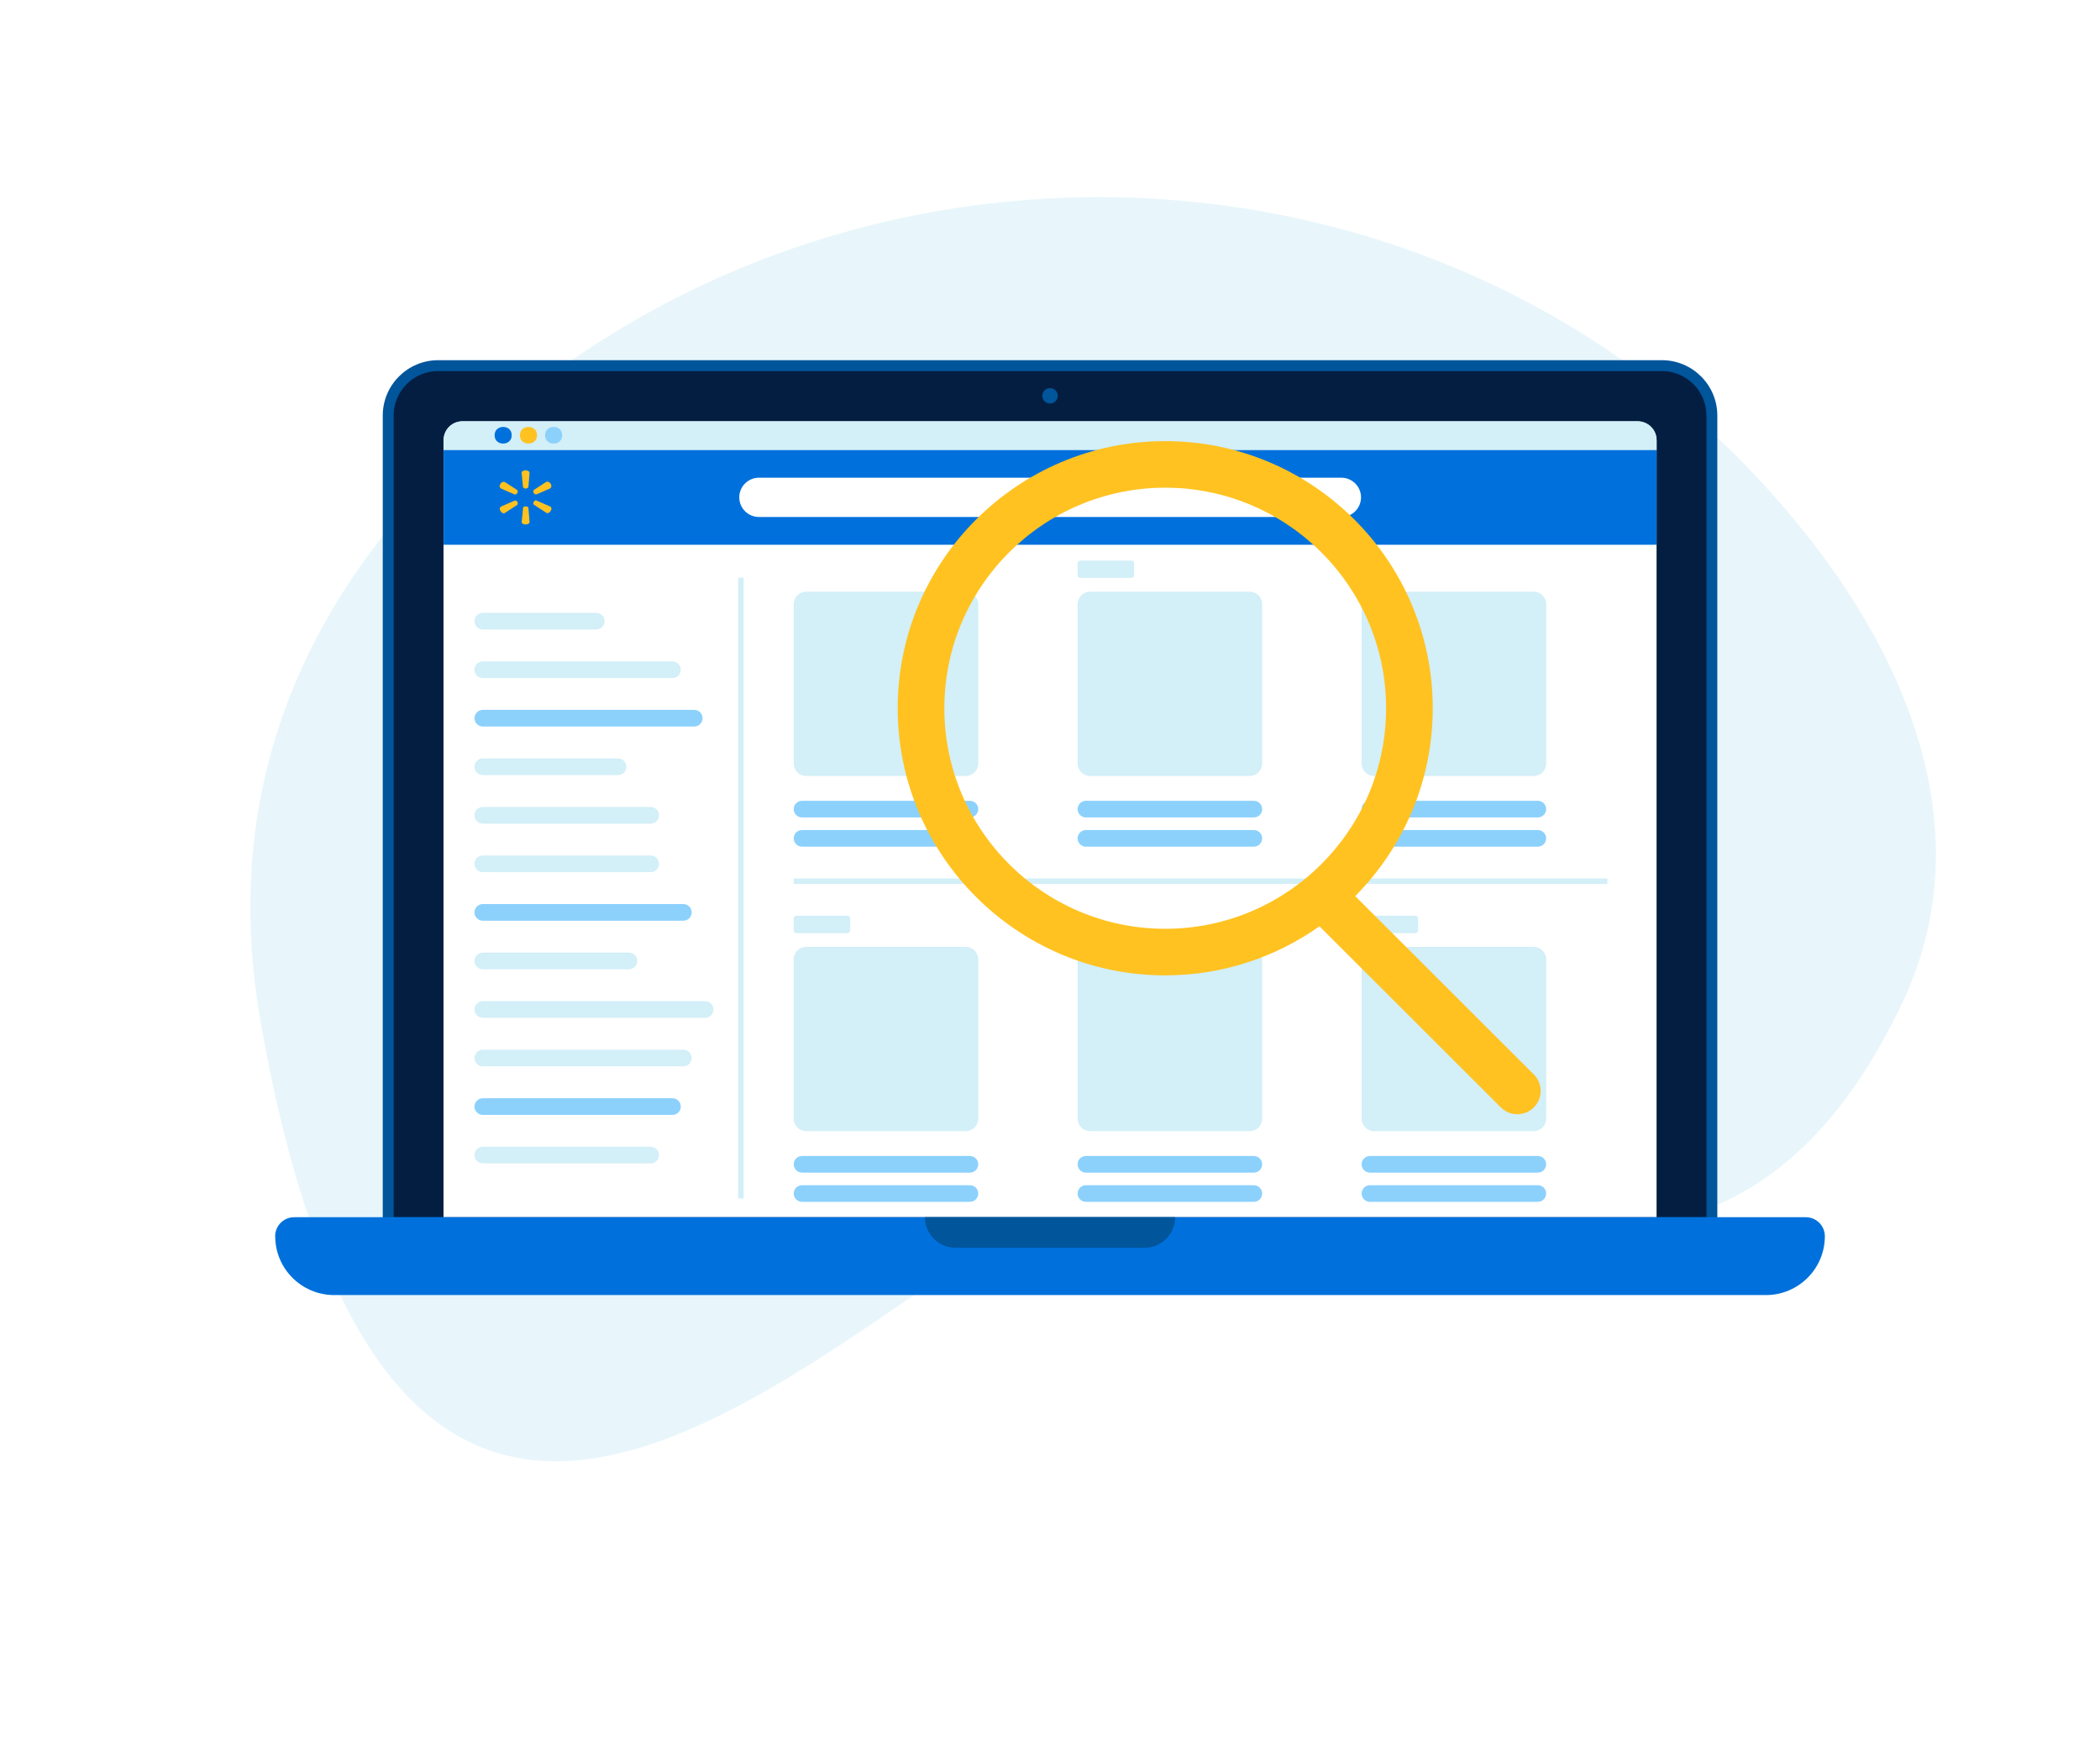 <?xml version="1.0" encoding="UTF-8"?>
<svg xmlns="http://www.w3.org/2000/svg" width="519" height="430" viewBox="0 0 519 430" fill="none">
  <rect x="0" y="0" width="519" height="430" fill="#333333" stroke="none"/>
  <g clip-path="url(#clip0_4_288)">
    <rect width="519" height="430" fill="white"></rect>
    <path opacity="0.5" d="M115.898 109.391C206.09 25.5 350.08 29.165 433.195 116.844C470.722 156.412 490.833 204.275 470.127 247.819C418.407 356.601 326.898 269.291 268.321 294.087C209.745 318.883 99.824 453.135 64.451 252.755C53.386 190.189 79.332 143.404 115.898 109.391Z" fill="#D3EFF8"></path>
    <path d="M95.958 302.107V102.683C95.958 95.878 101.503 90.343 108.32 90.343H410.717C417.534 90.343 423.078 95.878 423.078 102.683V302.107H95.94H95.958Z" fill="#041E42"></path>
    <path d="M410.717 91.686C416.806 91.686 421.733 96.604 421.733 102.683V300.764H97.285V102.683C97.285 96.604 102.212 91.686 108.301 91.686H410.699M410.699 89H108.301C100.739 89 94.595 95.134 94.595 102.683V303.449H424.423V102.683C424.423 95.134 418.279 89 410.717 89H410.699Z" fill="#00559B"></path>
    <path d="M114.428 104.099H404.609C407.263 104.099 409.408 106.24 409.408 108.89V300.764H109.61V108.89C109.61 106.24 111.755 104.099 114.409 104.099H114.428Z" fill="white"></path>
    <path d="M68.018 305.464C68.018 313.485 74.544 320 82.579 320H436.439C444.474 320 451 313.485 451 305.464C451 302.869 448.891 300.764 446.292 300.764H72.708C70.109 300.764 68 302.869 68 305.464H68.018Z" fill="#0071DC"></path>
    <path d="M228.588 300.764C228.588 304.937 231.969 308.313 236.15 308.313H282.868C287.049 308.313 290.43 304.937 290.43 300.764H228.57H228.588Z" fill="#00559B"></path>
    <path d="M259.509 99.707C260.563 99.707 261.418 98.854 261.418 97.802C261.418 96.749 260.563 95.896 259.509 95.896C258.455 95.896 257.6 96.749 257.6 97.802C257.6 98.854 258.455 99.707 259.509 99.707Z" fill="#00559B"></path>
    <path d="M238.677 146.201H199.248C197.541 146.201 196.157 147.582 196.157 149.286V188.648C196.157 190.352 197.541 191.733 199.248 191.733H238.677C240.383 191.733 241.767 190.352 241.767 188.648V149.286C241.767 147.582 240.383 146.201 238.677 146.201Z" fill="#D3EFF8"></path>
    <path d="M239.695 205.09H198.23C197.085 205.09 196.157 206.012 196.157 207.15C196.157 208.287 197.085 209.209 198.23 209.209H239.695C240.839 209.209 241.767 208.287 241.767 207.15C241.767 206.012 240.839 205.09 239.695 205.09Z" fill="#8CD1FC"></path>
    <path d="M239.695 197.867H198.23C197.085 197.867 196.157 198.789 196.157 199.927C196.157 201.064 197.085 201.987 198.23 201.987H239.695C240.839 201.987 241.767 201.064 241.767 199.927C241.767 198.789 240.839 197.867 239.695 197.867Z" fill="#8CD1FC"></path>
    <path d="M308.845 146.201H269.416C267.71 146.201 266.326 147.582 266.326 149.286V188.648C266.326 190.352 267.71 191.733 269.416 191.733H308.845C310.552 191.733 311.935 190.352 311.935 188.648V149.286C311.935 147.582 310.552 146.201 308.845 146.201Z" fill="#D3EFF8"></path>
    <path d="M309.863 205.09H268.398C267.254 205.09 266.326 206.012 266.326 207.15C266.326 208.287 267.254 209.209 268.398 209.209H309.863C311.008 209.209 311.935 208.287 311.935 207.15C311.935 206.012 311.008 205.09 309.863 205.09Z" fill="#8CD1FC"></path>
    <path d="M309.863 197.867H268.398C267.254 197.867 266.326 198.789 266.326 199.927C266.326 201.064 267.254 201.987 268.398 201.987H309.863C311.008 201.987 311.935 201.064 311.935 199.927C311.935 198.789 311.008 197.867 309.863 197.867Z" fill="#8CD1FC"></path>
    <path d="M279.596 138.506H267.017C266.635 138.506 266.326 138.815 266.326 139.196V142.118C266.326 142.499 266.635 142.807 267.017 142.807H279.596C279.978 142.807 280.287 142.499 280.287 142.118V139.196C280.287 138.815 279.978 138.506 279.596 138.506Z" fill="#D3EFF8"></path>
    <path d="M379.032 146.201H339.603C337.896 146.201 336.513 147.582 336.513 149.286V188.648C336.513 190.352 337.896 191.733 339.603 191.733H379.032C380.739 191.733 382.122 190.352 382.122 188.648V149.286C382.122 147.582 380.739 146.201 379.032 146.201Z" fill="#D3EFF8"></path>
    <path d="M380.05 205.09H338.585C337.44 205.09 336.513 206.012 336.513 207.15C336.513 208.287 337.44 209.209 338.585 209.209H380.05C381.194 209.209 382.122 208.287 382.122 207.15C382.122 206.012 381.194 205.09 380.05 205.09Z" fill="#8CD1FC"></path>
    <path d="M380.05 197.867H338.585C337.44 197.867 336.513 198.789 336.513 199.927C336.513 201.064 337.44 201.987 338.585 201.987H380.05C381.194 201.987 382.122 201.064 382.122 199.927C382.122 198.789 381.194 197.867 380.05 197.867Z" fill="#8CD1FC"></path>
    <path d="M238.677 233.962H199.248C197.541 233.962 196.157 235.344 196.157 237.048V276.41C196.157 278.113 197.541 279.495 199.248 279.495H238.677C240.383 279.495 241.767 278.113 241.767 276.41V237.048C241.767 235.344 240.383 233.962 238.677 233.962Z" fill="#D3EFF8"></path>
    <path d="M239.695 292.851H198.23C197.085 292.851 196.157 293.773 196.157 294.911C196.157 296.049 197.085 296.971 198.23 296.971H239.695C240.839 296.971 241.767 296.049 241.767 294.911C241.767 293.773 240.839 292.851 239.695 292.851Z" fill="#8CD1FC"></path>
    <path d="M239.695 285.629H198.23C197.085 285.629 196.157 286.551 196.157 287.688C196.157 288.826 197.085 289.748 198.23 289.748H239.695C240.839 289.748 241.767 288.826 241.767 287.688C241.767 286.551 240.839 285.629 239.695 285.629Z" fill="#8CD1FC"></path>
    <path d="M209.428 226.268H196.848C196.467 226.268 196.157 226.577 196.157 226.958V229.879C196.157 230.26 196.467 230.569 196.848 230.569H209.428C209.809 230.569 210.118 230.26 210.118 229.879V226.958C210.118 226.577 209.809 226.268 209.428 226.268Z" fill="#D3EFF8"></path>
    <path d="M308.845 233.962H269.416C267.71 233.962 266.326 235.344 266.326 237.048V276.41C266.326 278.113 267.71 279.495 269.416 279.495H308.845C310.552 279.495 311.935 278.113 311.935 276.41V237.048C311.935 235.344 310.552 233.962 308.845 233.962Z" fill="#D3EFF8"></path>
    <path d="M309.863 292.851H268.398C267.254 292.851 266.326 293.773 266.326 294.911C266.326 296.049 267.254 296.971 268.398 296.971H309.863C311.008 296.971 311.935 296.049 311.935 294.911C311.935 293.773 311.008 292.851 309.863 292.851Z" fill="#8CD1FC"></path>
    <path d="M309.863 285.629H268.398C267.254 285.629 266.326 286.551 266.326 287.688C266.326 288.826 267.254 289.748 268.398 289.748H309.863C311.008 289.748 311.935 288.826 311.935 287.688C311.935 286.551 311.008 285.629 309.863 285.629Z" fill="#8CD1FC"></path>
    <path d="M379.032 233.962H339.603C337.896 233.962 336.513 235.344 336.513 237.048V276.41C336.513 278.113 337.896 279.495 339.603 279.495H379.032C380.739 279.495 382.122 278.113 382.122 276.41V237.048C382.122 235.344 380.739 233.962 379.032 233.962Z" fill="#D3EFF8"></path>
    <path d="M380.05 292.851H338.585C337.44 292.851 336.513 293.773 336.513 294.911C336.513 296.049 337.44 296.971 338.585 296.971H380.05C381.194 296.971 382.122 296.049 382.122 294.911C382.122 293.773 381.194 292.851 380.05 292.851Z" fill="#8CD1FC"></path>
    <path d="M380.05 285.629H338.585C337.44 285.629 336.513 286.551 336.513 287.688C336.513 288.826 337.44 289.748 338.585 289.748H380.05C381.194 289.748 382.122 288.826 382.122 287.688C382.122 286.551 381.194 285.629 380.05 285.629Z" fill="#8CD1FC"></path>
    <path d="M349.783 226.268H337.203C336.822 226.268 336.513 226.577 336.513 226.958V229.879C336.513 230.26 336.822 230.569 337.203 230.569H349.783C350.164 230.569 350.474 230.26 350.474 229.879V226.958C350.474 226.577 350.164 226.268 349.783 226.268Z" fill="#D3EFF8"></path>
    <path d="M397.247 217.067H196.157V218.41H397.247V217.067Z" fill="#D3EFF8"></path>
    <path d="M183.778 142.753H182.433V296.136H183.778V142.753Z" fill="#D3EFF8"></path>
    <path d="M147.349 151.427H119.336C118.191 151.427 117.263 152.35 117.263 153.487C117.263 154.625 118.191 155.547 119.336 155.547H147.349C148.493 155.547 149.421 154.625 149.421 153.487C149.421 152.35 148.493 151.427 147.349 151.427Z" fill="#D3EFF8"></path>
    <path d="M166.181 163.423H119.336C118.191 163.423 117.263 164.345 117.263 165.483C117.263 166.62 118.191 167.543 119.336 167.543H166.181C167.326 167.543 168.254 166.62 168.254 165.483C168.254 164.345 167.326 163.423 166.181 163.423Z" fill="#D3EFF8"></path>
    <path d="M171.562 175.4H119.336C118.191 175.4 117.263 176.323 117.263 177.46C117.263 178.598 118.191 179.52 119.336 179.52H171.562C172.707 179.52 173.634 178.598 173.634 177.46C173.634 176.323 172.707 175.4 171.562 175.4Z" fill="#8CD1FC"></path>
    <path d="M152.729 187.396H119.336C118.191 187.396 117.263 188.318 117.263 189.456C117.263 190.593 118.191 191.515 119.336 191.515H152.729C153.874 191.515 154.802 190.593 154.802 189.456C154.802 188.318 153.874 187.396 152.729 187.396Z" fill="#D3EFF8"></path>
    <path d="M160.801 199.391H119.336C118.191 199.391 117.263 200.314 117.263 201.451C117.263 202.589 118.191 203.511 119.336 203.511H160.801C161.945 203.511 162.873 202.589 162.873 201.451C162.873 200.314 161.945 199.391 160.801 199.391Z" fill="#D3EFF8"></path>
    <path d="M160.801 211.387H119.336C118.191 211.387 117.263 212.309 117.263 213.447C117.263 214.584 118.191 215.506 119.336 215.506H160.801C161.945 215.506 162.873 214.584 162.873 213.447C162.873 212.309 161.945 211.387 160.801 211.387Z" fill="#D3EFF8"></path>
    <path d="M168.872 223.383H119.336C118.191 223.383 117.263 224.305 117.263 225.442C117.263 226.58 118.191 227.502 119.336 227.502H168.872C170.016 227.502 170.944 226.58 170.944 225.442C170.944 224.305 170.016 223.383 168.872 223.383Z" fill="#8CD1FC"></path>
    <path d="M155.42 235.378H119.336C118.191 235.378 117.263 236.3 117.263 237.438C117.263 238.575 118.191 239.498 119.336 239.498H155.42C156.564 239.498 157.492 238.575 157.492 237.438C157.492 236.3 156.564 235.378 155.42 235.378Z" fill="#D3EFF8"></path>
    <path d="M174.253 247.374H119.336C118.191 247.374 117.263 248.296 117.263 249.433C117.263 250.571 118.191 251.493 119.336 251.493H174.253C175.397 251.493 176.325 250.571 176.325 249.433C176.325 248.296 175.397 247.374 174.253 247.374Z" fill="#D3EFF8"></path>
    <path d="M168.872 259.369H119.336C118.191 259.369 117.263 260.291 117.263 261.429C117.263 262.566 118.191 263.489 119.336 263.489H168.872C170.016 263.489 170.944 262.566 170.944 261.429C170.944 260.291 170.016 259.369 168.872 259.369Z" fill="#D3EFF8"></path>
    <path d="M166.181 271.365H119.336C118.191 271.365 117.263 272.287 117.263 273.424C117.263 274.562 118.191 275.484 119.336 275.484H166.181C167.326 275.484 168.254 274.562 168.254 273.424C168.254 272.287 167.326 271.365 166.181 271.365Z" fill="#8CD1FC"></path>
    <path d="M160.801 283.342H119.336C118.191 283.342 117.263 284.264 117.263 285.402C117.263 286.539 118.191 287.462 119.336 287.462H160.801C161.945 287.462 162.873 286.539 162.873 285.402C162.873 284.264 161.945 283.342 160.801 283.342Z" fill="#D3EFF8"></path>
    <path d="M114.21 104.099H404.791C407.354 104.099 409.426 106.168 409.426 108.726V111.231H109.647V108.654C109.647 106.131 111.701 104.099 114.21 104.099Z" fill="#D3EFF8"></path>
    <path d="M122.244 107.547C122.208 104.806 126.516 104.806 126.462 107.547C126.498 110.287 122.19 110.287 122.244 107.547Z" fill="#0071DC"></path>
    <path d="M128.498 107.547C128.461 104.806 132.77 104.806 132.715 107.547C132.751 110.287 128.443 110.287 128.498 107.547Z" fill="#FFC220"></path>
    <path d="M134.715 107.547C134.678 104.806 138.987 104.806 138.932 107.547C138.968 110.287 134.66 110.287 134.715 107.547Z" fill="#8CD1FC"></path>
    <path d="M409.426 111.213H109.628V134.605H409.426V111.213Z" fill="#0071DC"></path>
    <path d="M331.495 118.036H187.577C184.887 118.036 182.705 120.209 182.705 122.89C182.705 125.572 184.887 127.745 187.577 127.745H331.495C334.186 127.745 336.367 125.572 336.367 122.89C336.367 120.209 334.186 118.036 331.495 118.036Z" fill="white"></path>
    <path fill-rule="evenodd" clip-rule="evenodd" d="M136.005 120.667L132.588 122.155C132.588 122.155 132.37 122.156 132.242 122.119C132.115 122.047 131.988 121.956 131.897 121.792C131.77 121.575 131.77 121.248 131.933 121.067L135.005 119.07C135.169 118.998 135.351 118.998 135.569 119.07C135.787 119.143 135.951 119.306 136.078 119.542C136.242 119.742 136.296 119.978 136.242 120.177C136.242 120.413 136.151 120.577 135.987 120.649L136.005 120.667ZM132.588 123.68L136.005 125.168C136.169 125.241 136.26 125.404 136.26 125.604C136.296 125.803 136.26 126.039 136.096 126.239C135.969 126.475 135.805 126.638 135.587 126.711C135.369 126.838 135.205 126.838 135.024 126.711L131.951 124.714C131.77 124.533 131.788 124.224 131.915 123.988C132.006 123.861 132.133 123.752 132.26 123.662C132.388 123.625 132.515 123.625 132.606 123.662L132.588 123.68ZM129.897 125.132C130.061 125.132 130.243 125.132 130.334 125.204C130.461 125.277 130.552 125.368 130.588 125.476L130.879 128.961C130.879 129.16 130.788 129.324 130.588 129.433C130.243 129.65 129.552 129.65 129.225 129.433C129.007 129.306 128.934 129.16 128.934 128.961L129.279 125.476C129.279 125.349 129.37 125.277 129.497 125.204C129.625 125.132 129.752 125.132 129.934 125.132H129.897ZM129.897 116.203C130.152 116.203 130.406 116.276 130.588 116.403C130.806 116.53 130.879 116.675 130.879 116.838L130.588 120.359C130.588 120.359 130.461 120.522 130.334 120.595C130.097 120.758 129.716 120.758 129.479 120.595C129.352 120.522 129.261 120.431 129.261 120.359L128.916 116.838C128.916 116.675 129.007 116.512 129.207 116.403C129.37 116.276 129.643 116.203 129.897 116.203ZM123.771 125.186L127.189 123.698C127.316 123.662 127.407 123.662 127.534 123.698C127.661 123.771 127.789 123.898 127.879 124.025C128.007 124.242 128.007 124.569 127.843 124.751L124.771 126.747C124.607 126.874 124.426 126.874 124.207 126.747C123.989 126.674 123.826 126.511 123.698 126.275C123.571 126.075 123.48 125.839 123.535 125.64C123.535 125.44 123.662 125.277 123.789 125.204L123.771 125.186ZM124.753 119.089L127.825 121.085C128.007 121.266 127.989 121.575 127.861 121.811C127.77 121.974 127.643 122.047 127.516 122.137C127.389 122.174 127.298 122.21 127.171 122.174L123.753 120.686C123.626 120.613 123.498 120.45 123.498 120.214C123.462 120.014 123.535 119.778 123.662 119.579C123.789 119.343 123.953 119.179 124.171 119.107C124.389 119.034 124.553 119.034 124.735 119.107L124.753 119.089Z" fill="#FFC220"></path>
    <path d="M379.068 265.485L334.931 221.423C346.765 209.481 354.091 193.094 354.091 175.001C354.091 138.597 324.424 108.999 287.976 108.999C251.529 108.999 221.862 138.615 221.862 175.001C221.862 211.387 251.529 241.004 287.976 241.004C302.174 241.004 315.317 236.503 326.096 228.881L370.924 273.633C372.051 274.758 373.524 275.321 374.996 275.321C376.469 275.321 377.941 274.758 379.068 273.633C381.322 271.383 381.322 267.735 379.068 265.485ZM233.387 175.001C233.387 144.949 257.873 120.504 287.976 120.504C318.08 120.504 342.566 144.949 342.566 175.001C342.566 205.053 318.08 229.498 287.976 229.498C257.873 229.498 233.387 205.053 233.387 175.001Z" fill="#FFC220"></path>
  </g>
  <defs>
    <clipPath id="clip0_4_288">
      <rect width="519" height="430" fill="white"></rect>
    </clipPath>
  </defs>
</svg>
